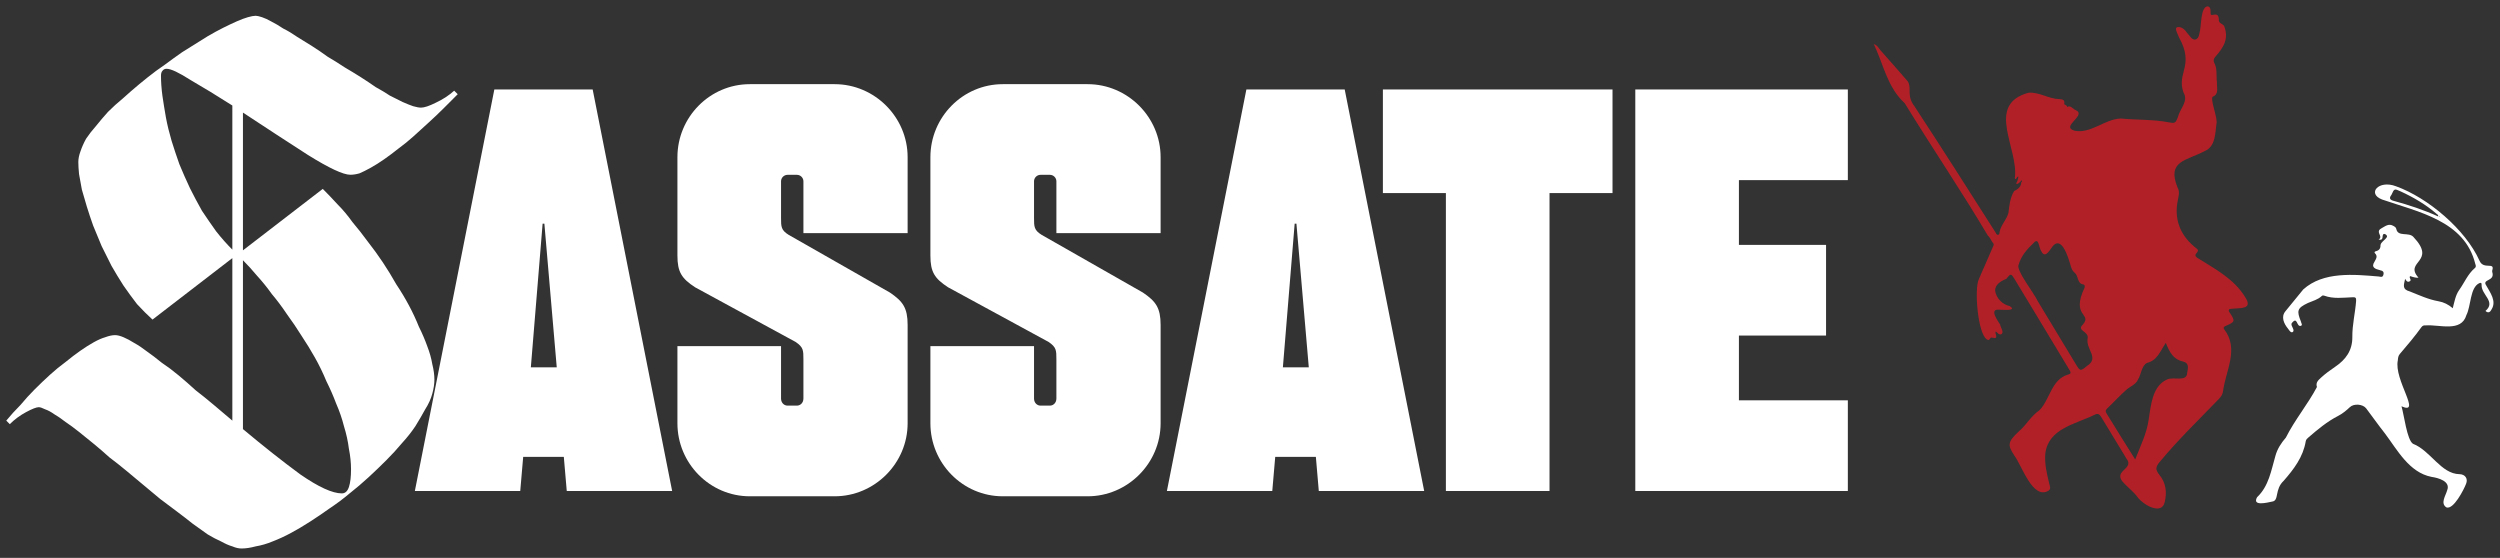 <?xml version="1.0" encoding="utf-8"?>
<svg xmlns="http://www.w3.org/2000/svg" fill="none" height="54" viewBox="0 0 242 54" width="242">
<rect x="0" y="0" width="242" height="54" fill="#333333" stroke="none"/>
<path d="M65.064 47.528H54.862L54.577 44.222H50.645L50.36 47.528H40.158L47.852 8.66H57.37L65.064 47.528ZM51.386 35.559H53.893L52.696 21.654H52.525L51.386 35.559Z" fill="white"/>
<path d="M75.605 17.55V21.084C75.605 21.939 75.605 22.28 76.346 22.736L86.148 28.322C87.402 29.176 87.858 29.803 87.858 31.456V40.974C87.858 44.849 84.667 48.041 80.791 48.041H72.585C68.709 48.041 65.575 44.849 65.575 40.974V33.508H75.605V38.58C75.605 38.979 75.89 39.264 76.232 39.264H77.144C77.486 39.264 77.771 38.979 77.771 38.58V34.819C77.771 33.907 77.771 33.622 77.03 33.109L67.284 27.809C65.974 26.954 65.575 26.327 65.575 24.731V15.213C65.575 11.338 68.709 8.147 72.585 8.147H80.791C84.667 8.147 87.858 11.338 87.858 15.213V22.565H77.771V17.55C77.771 17.208 77.486 16.923 77.144 16.923H76.232C75.89 16.923 75.605 17.208 75.605 17.55Z" fill="white"/>
<path d="M100.094 17.55V21.084C100.094 21.939 100.094 22.28 100.834 22.736L110.637 28.322C111.891 29.176 112.347 29.803 112.347 31.456V40.974C112.347 44.849 109.155 48.041 105.28 48.041H97.073C93.198 48.041 90.063 44.849 90.063 40.974V33.508H100.094V38.58C100.094 38.979 100.379 39.264 100.72 39.264H101.632C101.974 39.264 102.259 38.979 102.259 38.58V34.819C102.259 33.907 102.259 33.622 101.518 33.109L91.773 27.809C90.462 26.954 90.063 26.327 90.063 24.731V15.213C90.063 11.338 93.198 8.147 97.073 8.147H105.28C109.155 8.147 112.347 11.338 112.347 15.213V22.565H102.259V17.55C102.259 17.208 101.974 16.923 101.632 16.923H100.72C100.379 16.923 100.094 17.208 100.094 17.55Z" fill="white"/>
<path d="M137.861 47.528H127.66L127.375 44.222H123.442L123.157 47.528H112.956L120.65 8.66H130.167L137.861 47.528ZM124.183 35.559H126.691L125.494 21.654H125.323L124.183 35.559Z" fill="white"/>
<path d="M139.962 18.69H133.864V8.66H156.091V18.69H149.993V47.528H139.962V18.69Z" fill="white"/>
<path d="M158.297 8.66H178.871V17.436H168.327V23.705H176.762V32.482H168.327V38.751H178.871V47.528H158.297V8.66Z" fill="white"/>
<path d="M11.138 32.441C11.366 32.441 11.64 32.509 11.959 32.646C12.278 32.782 12.62 32.965 12.985 33.193C13.395 33.421 13.806 33.694 14.216 34.014C14.672 34.333 15.151 34.697 15.652 35.108C16.199 35.472 16.746 35.883 17.293 36.339C17.841 36.795 18.388 37.273 18.935 37.775C19.527 38.231 20.12 38.71 20.713 39.211C21.306 39.713 21.898 40.214 22.491 40.716V24.986L14.763 30.936C14.261 30.48 13.76 29.979 13.258 29.431C12.803 28.839 12.369 28.246 11.959 27.653C11.549 27.015 11.161 26.377 10.796 25.738C10.477 25.1 10.158 24.462 9.839 23.823C9.565 23.14 9.292 22.479 9.018 21.84C8.79 21.202 8.585 20.586 8.403 19.994C8.22 19.401 8.061 18.854 7.924 18.352C7.833 17.805 7.742 17.304 7.651 16.848C7.605 16.392 7.582 16.004 7.582 15.685C7.582 15.366 7.651 15.024 7.787 14.659C7.924 14.249 8.106 13.839 8.334 13.428C8.608 13.018 8.927 12.608 9.292 12.197C9.657 11.741 10.044 11.285 10.454 10.829C10.91 10.373 11.389 9.94 11.891 9.53C12.392 9.074 12.916 8.618 13.464 8.162C14.011 7.706 14.558 7.273 15.105 6.863C15.698 6.453 16.268 6.042 16.815 5.632C17.362 5.222 17.909 4.857 18.456 4.538C19.049 4.173 19.596 3.831 20.097 3.512C20.645 3.193 21.146 2.919 21.602 2.691C22.058 2.463 22.491 2.258 22.901 2.076C23.312 1.893 23.677 1.756 23.996 1.665C24.315 1.574 24.566 1.528 24.748 1.528C24.885 1.528 25.09 1.574 25.363 1.665C25.637 1.756 25.933 1.893 26.253 2.076C26.617 2.258 27.005 2.486 27.415 2.76C27.871 2.987 28.327 3.261 28.783 3.58C29.239 3.854 29.718 4.15 30.219 4.469C30.721 4.788 31.222 5.13 31.724 5.495C32.271 5.814 32.818 6.156 33.365 6.521C33.912 6.84 34.436 7.159 34.938 7.478C35.44 7.798 35.918 8.117 36.374 8.436C36.876 8.709 37.332 8.983 37.742 9.257C38.198 9.484 38.608 9.69 38.973 9.872C39.383 10.054 39.725 10.191 39.999 10.282C40.318 10.373 40.569 10.419 40.751 10.419C41.07 10.419 41.549 10.26 42.187 9.94C42.871 9.621 43.464 9.234 43.965 8.778L44.307 9.12C43.851 9.576 43.395 10.032 42.94 10.488C42.484 10.944 42.005 11.399 41.503 11.855C41.002 12.311 40.5 12.767 39.999 13.223C39.543 13.633 39.064 14.021 38.563 14.386C38.107 14.751 37.651 15.092 37.195 15.412C36.739 15.731 36.306 16.004 35.895 16.232C35.485 16.46 35.12 16.643 34.801 16.779C34.482 16.871 34.186 16.916 33.912 16.916C33.228 16.916 31.86 16.278 29.809 15.001C27.757 13.679 25.66 12.311 23.517 10.898V24.234L31.245 18.284C31.701 18.74 32.18 19.241 32.681 19.788C33.183 20.29 33.661 20.86 34.117 21.498C34.619 22.091 35.12 22.729 35.622 23.413C36.123 24.052 36.602 24.713 37.058 25.396C37.514 26.08 37.947 26.787 38.357 27.517C38.813 28.2 39.224 28.884 39.588 29.568C39.953 30.252 40.272 30.936 40.546 31.62C40.865 32.258 41.139 32.897 41.367 33.535C41.594 34.127 41.754 34.697 41.845 35.245C41.982 35.792 42.05 36.293 42.05 36.749C42.05 37.16 41.982 37.615 41.845 38.117C41.709 38.618 41.481 39.12 41.161 39.621C40.888 40.123 40.569 40.67 40.204 41.263C39.839 41.81 39.406 42.357 38.904 42.904C38.449 43.451 37.947 43.998 37.4 44.545C36.853 45.093 36.283 45.64 35.69 46.187C35.097 46.734 34.482 47.258 33.844 47.76C33.251 48.261 32.613 48.74 31.929 49.196C31.291 49.652 30.652 50.085 30.014 50.495C29.376 50.906 28.76 51.27 28.167 51.59C27.575 51.909 26.982 52.182 26.389 52.41C25.842 52.638 25.295 52.798 24.748 52.889C24.246 53.026 23.79 53.094 23.38 53.094C23.107 53.094 22.81 53.026 22.491 52.889C22.172 52.798 21.807 52.638 21.397 52.41C20.986 52.228 20.553 52 20.097 51.726C19.642 51.407 19.163 51.065 18.661 50.701C18.205 50.336 17.704 49.948 17.157 49.538C16.61 49.128 16.062 48.717 15.515 48.307C14.968 47.851 14.421 47.395 13.874 46.939C13.327 46.483 12.78 46.027 12.233 45.571C11.685 45.115 11.138 44.682 10.591 44.272C10.09 43.816 9.588 43.383 9.087 42.973C8.585 42.562 8.106 42.175 7.651 41.81C7.195 41.445 6.761 41.126 6.351 40.852C5.941 40.533 5.576 40.283 5.257 40.1C4.938 39.872 4.641 39.713 4.368 39.621C4.094 39.485 3.889 39.416 3.752 39.416C3.524 39.416 3.114 39.576 2.521 39.895C1.929 40.214 1.404 40.602 0.948 41.058L0.606 40.716C1.017 40.214 1.473 39.713 1.974 39.211C2.43 38.664 2.886 38.163 3.342 37.707C3.843 37.205 4.345 36.726 4.847 36.27C5.348 35.815 5.85 35.404 6.351 35.039C6.853 34.629 7.331 34.264 7.787 33.945C8.243 33.626 8.676 33.352 9.087 33.124C9.497 32.897 9.862 32.737 10.181 32.646C10.546 32.509 10.865 32.441 11.138 32.441ZM16.131 6.658C15.948 6.658 15.812 6.726 15.72 6.863C15.629 6.954 15.584 7.114 15.584 7.342C15.584 7.934 15.629 8.573 15.72 9.257C15.812 9.895 15.926 10.601 16.062 11.377C16.199 12.106 16.382 12.858 16.61 13.633C16.837 14.363 17.088 15.115 17.362 15.89C17.681 16.665 18.023 17.441 18.388 18.215C18.752 18.945 19.14 19.674 19.55 20.404C20.006 21.088 20.462 21.749 20.918 22.387C21.42 23.026 21.944 23.618 22.491 24.165V10.214C20.986 9.257 19.642 8.436 18.456 7.752C17.316 7.022 16.541 6.658 16.131 6.658ZM33.98 45.435C33.98 44.796 33.912 44.135 33.775 43.451C33.684 42.722 33.525 41.992 33.297 41.263C33.114 40.533 32.864 39.804 32.544 39.074C32.271 38.345 31.952 37.615 31.587 36.886C31.268 36.111 30.903 35.358 30.493 34.629C30.082 33.9 29.649 33.193 29.193 32.509C28.737 31.779 28.259 31.073 27.757 30.389C27.301 29.705 26.822 29.067 26.321 28.474C25.865 27.836 25.386 27.243 24.885 26.696C24.429 26.149 23.973 25.647 23.517 25.191V41.536C25.477 43.178 27.324 44.637 29.056 45.913C30.835 47.144 32.18 47.76 33.091 47.76C33.411 47.76 33.639 47.555 33.775 47.144C33.912 46.734 33.98 46.164 33.98 45.435Z" fill="white"/>
<path d="M194.536 29.63C195.35 30.136 193.729 29.975 193.468 29.973C192.542 29.913 193.386 31.054 193.612 31.42C193.639 31.692 194.022 32.141 193.742 32.34C193.512 32.47 193.366 32.199 193.201 32.086C193.016 32.224 193.584 32.873 192.86 32.687C192.583 32.565 192.656 33.063 192.347 32.863C191.45 32.366 191.085 27.912 191.564 26.999C192.025 25.938 192.484 24.877 192.949 23.819C192.991 23.723 193.024 23.645 192.945 23.552C192.747 23.319 192.661 23.006 192.421 22.801C189.861 18.483 187.019 14.292 184.378 9.991C182.701 8.457 182.34 6.281 181.383 4.266C181.744 4.38 181.856 4.674 182.035 4.874C182.927 5.863 183.793 6.876 184.672 7.878C185.097 8.536 184.495 9.211 185.335 10.31C187.985 14.368 190.589 18.437 193.181 22.523C193.287 22.82 193.555 22.811 193.561 22.464C193.677 21.775 194.25 21.265 194.415 20.61C194.506 19.877 194.574 19.145 194.969 18.494C195.331 18.317 195.638 18.093 195.658 17.64C195.724 17.601 195.762 17.523 195.704 17.483C195.626 17.427 195.614 17.527 195.587 17.578C195.474 17.662 195.389 17.789 195.235 17.81C195.209 17.792 195.185 17.775 195.159 17.758C195.272 17.55 195.371 17.338 195.376 17.087C195.201 17.087 195.236 17.312 195.095 17.337C195.075 17.314 195.053 17.291 195.033 17.269C195.46 14.405 192.123 10.148 196.361 8.976C197.396 8.896 198.314 9.572 199.349 9.597C199.588 9.613 199.882 9.62 199.821 10.019C199.794 10.198 200.123 10.142 200.089 10.356C200.472 10.161 200.649 10.565 200.933 10.661C202.042 11.175 199.387 12.254 200.834 12.659C202.419 12.953 203.725 11.534 205.285 11.471C206.846 11.625 208.424 11.546 209.973 11.847C210.531 11.955 210.591 11.905 210.814 11.361C210.994 10.553 211.877 9.801 211.368 8.962C210.662 7.055 212.454 6.374 210.937 3.633C210.838 3.306 210.29 2.529 210.983 2.627C211.477 2.71 211.643 3.168 211.947 3.463C212.312 4.038 212.803 3.918 212.894 3.273C213.116 2.652 212.969 0.638 213.712 0.613C214.047 0.678 213.967 1.08 213.986 1.33C214.005 1.703 214.735 1 214.782 1.857C214.74 2.289 215.101 2.24 215.296 2.518C215.786 3.781 215.219 4.613 214.422 5.522C214.275 5.699 214.236 5.888 214.333 6.067C214.662 6.668 214.509 7.331 214.6 7.962C214.567 8.429 214.804 9.08 214.261 9.327C213.805 9.378 214.717 11.421 214.552 11.981C214.425 12.94 214.459 14.176 213.426 14.617C211.66 15.558 209.718 15.557 210.791 18.16C211.056 18.599 210.843 19.124 210.771 19.606C210.466 21.434 211.177 22.945 212.632 24.058C213.101 24.408 212.115 24.576 212.716 24.97C214.425 26.041 216.268 26.998 217.347 28.786C218.145 30.013 216.732 29.788 215.962 29.895C215.661 29.881 215.719 30.156 215.859 30.298C216.379 31.073 216.353 31.16 215.486 31.532C215.314 31.605 215.17 31.681 215.319 31.901C216.748 33.788 215.463 35.833 215.192 37.852C215.156 38.16 215.007 38.394 214.791 38.615C212.848 40.627 210.83 42.575 209.045 44.733C208.662 45.187 208.632 45.481 209.011 45.941C209.674 46.746 209.767 47.647 209.547 48.604C209.234 49.923 207.433 48.831 206.929 48.14C206.59 47.664 206.108 47.292 205.697 46.867C204.271 45.531 206.713 45.482 205.828 44.368C205.02 43.034 204.202 41.707 203.4 40.371C203.227 40.081 203.061 39.979 202.729 40.162C200.92 41.053 198.264 41.477 197.985 43.919C197.905 44.925 198.137 45.865 198.366 46.815C198.425 47.058 198.561 47.312 198.293 47.501C196.755 48.419 195.692 44.997 194.98 44.084C194.343 43.094 194.308 42.807 195.4 41.782C196.147 41.154 196.593 40.271 197.413 39.717C198.436 38.692 198.574 36.718 200.185 36.262C200.477 36.187 200.48 36.068 200.339 35.834C199.273 34.081 198.219 32.321 197.159 30.565C196.447 29.386 195.728 28.21 195.02 27.029C194.675 26.455 194.643 26.449 194.201 27.002C193.709 27.179 193.073 27.575 193.134 28.169C193.239 28.862 193.837 29.485 194.537 29.629L194.536 29.63ZM201.78 27.864C201.834 27.673 201.794 27.547 201.643 27.527C201.071 27.453 201.202 26.718 200.859 26.426C200.545 26.185 200.483 25.853 200.384 25.519C200.207 24.949 199.619 22.939 198.794 23.732C198.465 24.061 197.996 25.159 197.591 24.303C197.359 24.004 197.376 22.909 196.85 23.522C196.224 24.116 195.663 24.745 195.406 25.607C195.095 26.125 196.928 28.405 197.24 29.129C198.474 31.17 199.701 33.215 200.939 35.253C201.364 35.952 201.38 35.95 202.044 35.41C203.23 34.632 201.912 33.854 202.079 32.787C202.249 32.039 200.957 32.043 201.629 31.409C202.549 30.325 200.448 30.686 201.779 27.863L201.78 27.864ZM209.65 33.189C209.114 33.968 208.84 34.892 207.827 35.129C207.298 35.401 207.267 36.264 206.951 36.751C206.736 37.236 206.229 37.386 205.865 37.701C205.21 38.269 204.63 38.921 203.997 39.517C203.803 39.7 203.787 39.826 203.927 40.043C204.859 41.548 205.708 42.933 206.687 44.476C207.204 43.153 207.809 41.945 207.993 40.602C208.209 39.26 208.332 37.411 209.727 36.755C210.32 36.398 211.694 37.046 211.72 36.086C211.808 35.629 211.924 35.13 211.309 34.991C210.365 34.789 209.983 34.04 209.651 33.188L209.65 33.189Z" fill="#B22027"/>
<path d="M230.247 23.198C230.522 23.019 230.391 22.807 230.318 22.628C230.208 22.357 230.301 22.22 230.54 22.09C230.897 21.896 231.22 21.609 231.666 21.86C231.803 21.938 231.942 22.007 231.967 22.185C232.134 22.956 233.172 22.436 233.619 22.936C235.935 25.393 232.662 25.267 234.111 26.879C233.917 26.904 233.65 26.853 233.31 26.727C233.114 26.873 233.55 27.13 233.214 27.253C233.005 27.329 232.92 27.165 232.816 26.988C232.673 27.638 232.519 28.006 233.269 28.212C234.18 28.572 235.066 28.991 236.048 29.162C236.541 29.247 237.007 29.472 237.427 29.836C237.593 29.208 237.69 28.576 238.049 28.073C238.553 27.367 238.878 26.531 239.559 25.954C239.724 25.816 239.648 25.68 239.605 25.537C238.58 21.373 234.105 20.526 230.588 19.314C229.098 18.745 230.235 17.382 231.93 18.03C235.025 19.143 238.652 22.207 240.012 25.228C240.404 26.162 241.54 25.296 241.247 26.186C241.235 26.238 241.243 26.298 241.256 26.351C241.529 27.247 240.237 27.005 240.66 27.621C241.054 28.329 241.686 29.148 241.184 29.949C241.062 30.199 240.871 30.358 240.594 30.1C241.649 29.188 240.165 28.55 240.217 27.557C240.231 27.377 240.148 27.338 239.983 27.417C239.086 27.852 239.2 29.623 238.747 30.501C238.255 32.187 236.147 31.406 234.837 31.497C234.66 31.488 234.521 31.495 234.4 31.662C233.748 32.564 233.033 33.418 232.306 34.261C232.148 34.444 232.129 34.64 232.11 34.875C231.705 36.771 234.466 40.223 232.465 39.329C232.714 40.155 232.992 42.581 233.576 42.958C235.28 43.617 236.284 45.878 238.083 45.9C238.626 45.911 238.921 46.333 238.719 46.824C238.508 47.385 237.486 49.387 236.805 49.112C236.203 48.715 236.749 47.971 236.887 47.456C237.237 46.583 236.012 46.253 235.374 46.163C233.202 45.739 232.063 43.552 230.847 41.937C230.227 41.153 229.651 40.334 229.048 39.535C228.726 39.108 227.854 39.043 227.469 39.411C227.12 39.744 226.747 40.047 226.319 40.267C225.269 40.807 224.373 41.555 223.486 42.318C223.358 42.428 223.225 42.533 223.195 42.717C222.941 44.245 222.04 45.419 221.063 46.539C220.155 47.385 220.647 48.468 219.941 48.554C219.479 48.651 217.978 49.036 218.485 48.131C219.629 47.046 219.844 45.547 220.257 44.139C220.442 43.455 220.816 42.885 221.272 42.359C222.128 40.65 223.407 39.118 224.279 37.462C224.14 37.045 224.399 36.81 224.667 36.564C225.094 36.171 225.56 35.833 226.039 35.509C227.067 34.816 227.722 33.926 227.706 32.612C227.693 31.44 227.986 30.293 228.072 29.126C228.096 28.798 227.997 28.763 227.714 28.775C226.803 28.811 225.883 28.948 224.991 28.623C224.909 28.594 224.827 28.581 224.754 28.649C224.371 29.008 223.868 29.129 223.405 29.33C222.352 29.832 222.312 30.08 222.731 31.128C222.742 31.267 222.925 31.458 222.732 31.54C222.276 31.686 222.425 30.535 221.828 31.299C221.716 31.561 222.21 31.954 221.923 32.147C221.756 32.236 221.603 31.986 221.49 31.828C221.088 31.345 220.764 30.671 221.242 30.113C221.813 29.416 222.385 28.72 222.953 28.019C224.897 26.268 227.843 26.561 230.258 26.765C230.456 26.788 230.638 26.888 230.715 26.592C230.791 26.303 230.64 26.21 230.404 26.16C229.894 26.032 229.49 25.878 229.862 25.317C230.004 25.049 230.189 24.804 229.895 24.513C229.79 24.408 229.895 24.339 230.003 24.313C230.308 24.237 230.441 24.046 230.432 23.73C230.477 23.426 230.84 23.265 231 23.014C231.187 22.866 230.932 22.619 230.747 22.646C230.509 22.771 230.823 23.317 230.245 23.194L230.247 23.198ZM236.159 21.026C236.2 20.977 236.146 20.911 236.097 20.957C236.147 20.977 236.191 21.082 236.237 21.05C236.21 21.043 236.184 21.035 236.159 21.026ZM236.024 20.956C236.039 20.789 235.927 20.756 235.858 20.696C234.808 19.792 233.625 19.098 232.37 18.523C231.768 18.246 231.763 18.256 231.492 18.861C231.228 19.196 231.358 19.353 231.71 19.443C233.187 19.847 234.625 20.32 236.024 20.956Z" fill="white"/>
</svg>